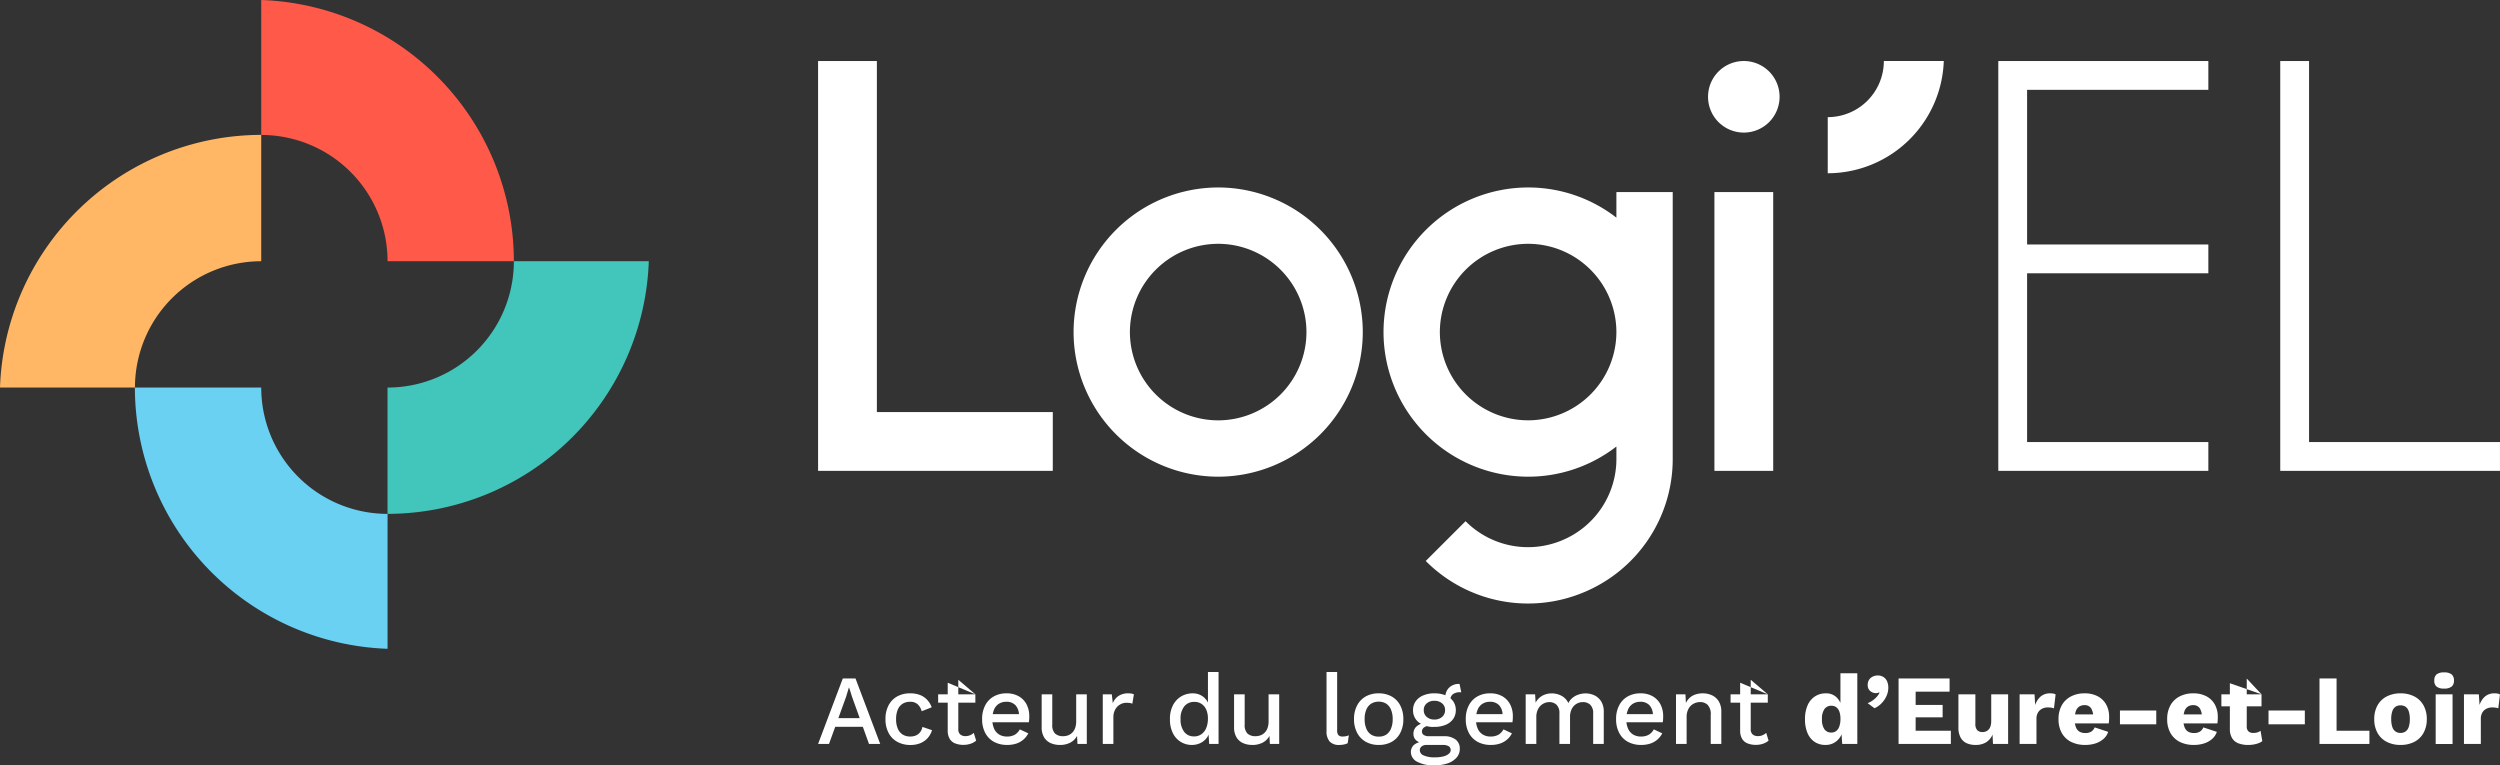 <svg id="Groupe_728" data-name="Groupe 728" xmlns="http://www.w3.org/2000/svg" xmlns:xlink="http://www.w3.org/1999/xlink" width="224.141" height="68.613" viewBox="0 0 224.141 68.613">
  <rect x="0" y="0" width="224.141" height="68.613" fill="#333333" stroke="none"/>
  <defs>
    <clipPath id="clip-path">
      <path id="Tracé_40" data-name="Tracé 40" d="M0,6.222H224.141V-62.391H0Z" transform="translate(0 62.391)" fill="none"/>
    </clipPath>
  </defs>
  <g id="Groupe_17" data-name="Groupe 17" transform="translate(0 0)" clip-path="url(#clip-path)">
    <g id="Groupe_13" data-name="Groupe 13" transform="translate(0 12.096)">
      <path id="Tracé_36" data-name="Tracé 36" d="M0,2.054A23.465,23.465,0,0,1,23.421-20.6V-9.272A11.326,11.326,0,0,0,12.1,2.054H0Z" transform="translate(0 20.597)" fill="#ffb765"/>
    </g>
    <g id="Groupe_14" data-name="Groupe 14" transform="translate(12.096 34.747)">
      <path id="Tracé_37" data-name="Tracé 37" d="M2.054,2.124A23.465,23.465,0,0,1-20.6-21.3H-9.272A11.326,11.326,0,0,0,2.054-9.972h0Z" transform="translate(20.597 21.297)" fill="#6ad1f3"/>
    </g>
    <g id="Groupe_15" data-name="Groupe 15" transform="translate(34.747 23.421)">
      <path id="Tracé_38" data-name="Tracé 38" d="M2.124,0A23.465,23.465,0,0,1-21.3,22.651V11.326A11.325,11.325,0,0,0-9.972,0h12.1Z" transform="translate(21.297)" fill="#42c6bb"/>
    </g>
    <g id="Groupe_16" data-name="Groupe 16" transform="translate(23.421)">
      <path id="Tracé_39" data-name="Tracé 39" d="M0,0A23.465,23.465,0,0,1,22.651,23.421H11.326A11.325,11.325,0,0,0,0,12.1Z" fill="#ff5949"/>
    </g>
  </g>
  <g id="Groupe_18" data-name="Groupe 18" transform="translate(73.347 5.472)">
    <path id="Tracé_41" data-name="Tracé 41" d="M.478,2.854V-28.619h-5.27V8.124H16.25V2.854Z" transform="translate(4.792 28.619)" fill="#fff"/>
  </g>
  <g id="Groupe_19" data-name="Groupe 19" transform="translate(0 0)" clip-path="url(#clip-path)">
    <path id="Tracé_42" data-name="Tracé 42" d="M139.822-45.666h5.27v24.993h-5.27Zm0,24.993,5.842-33.536a3.206,3.206,0,0,0-3.207-3.207,3.207,3.207,0,0,0-3.207,3.207A3.207,3.207,0,0,0,142.457-51a3.207,3.207,0,0,0,3.207-3.207" transform="translate(13.887 62.887)" fill="#fff"/>
  </g>
  <g id="Groupe_20" data-name="Groupe 20" transform="translate(204.439 5.472)">
    <path id="Tracé_44" data-name="Tracé 44" d="M0,0V36.744H19.7V34.161H2.582V0Z" fill="#fff"/>
  </g>
  <g id="Groupe_21" data-name="Groupe 21" transform="translate(179.16 5.472)">
    <path id="Tracé_45" data-name="Tracé 45" d="M1.708.234V-2.348H-17.125V34.395H1.708V31.813H-14.543V16.682H1.708V14.1H-14.543V.234Z" transform="translate(17.125 2.348)" fill="#fff"/>
  </g>
  <g id="Groupe_25" data-name="Groupe 25" transform="translate(0 0)" clip-path="url(#clip-path)">
    <g id="Groupe_22" data-name="Groupe 22" transform="translate(96.253 16.808)">
      <path id="Tracé_46" data-name="Tracé 46" d="M1.176,2.351A12.979,12.979,0,0,1-11.789-10.613,12.98,12.98,0,0,1,1.176-23.579,12.98,12.98,0,0,1,14.14-10.613,12.979,12.979,0,0,1,1.176,2.351m0-20.879a7.924,7.924,0,0,0-7.915,7.915A7.923,7.923,0,0,0,1.176-2.7,7.923,7.923,0,0,0,9.09-10.613a7.924,7.924,0,0,0-7.915-7.915" transform="translate(11.789 23.579)" fill="#fff"/>
    </g>
    <g id="Groupe_23" data-name="Groupe 23" transform="translate(163.869 5.472)">
      <path id="Tracé_47" data-name="Tracé 47" d="M.943,0A10.422,10.422,0,0,1-9.46,10.061V5.031A5.031,5.031,0,0,0-4.43,0H.943Z" transform="translate(9.46)" fill="#fff"/>
    </g>
    <g id="Groupe_24" data-name="Groupe 24" transform="translate(124.041 16.808)">
      <path id="Tracé_48" data-name="Tracé 48" d="M1.893.037V2.33A12.9,12.9,0,0,0-6.021-.376,12.98,12.98,0,0,0-18.986,12.59,12.98,12.98,0,0,0-6.021,25.554a12.9,12.9,0,0,0,7.915-2.706v1.105A7.892,7.892,0,0,1-3,31.268a7.893,7.893,0,0,1-8.63-1.724L-15.2,33.111A12.931,12.931,0,0,0-1.066,35.935,12.93,12.93,0,0,0,6.943,23.98h0V.037ZM-6.021,20.5a7.922,7.922,0,0,1-7.914-7.914A7.923,7.923,0,0,1-6.021,4.675,7.923,7.923,0,0,1,1.893,12.59,7.923,7.923,0,0,1-6.021,20.5" transform="translate(18.986 0.376)" fill="#fff"/>
    </g>
  </g>
  <g id="Groupe_26" data-name="Groupe 26" transform="translate(73.347 60.828)">
    <path id="Tracé_50" data-name="Tracé 50" d="M0,.532,2.215-5.339H3.354L5.569.532H4.564l-1.512-4.2-.267-.846H2.758l-.25.827L.979.532ZM1.183-1.781H4.359v.774H1.183Z" transform="translate(0 5.339)" fill="#fff"/>
  </g>
  <g id="Groupe_42" data-name="Groupe 42" transform="translate(0 0)" clip-path="url(#clip-path)">
    <g id="Groupe_27" data-name="Groupe 27" transform="translate(79.388 62.163)">
      <path id="Tracé_51" data-name="Tracé 51" d="M.2,0a2.376,2.376,0,0,1,.912.156A1.726,1.726,0,0,1,1.748.6a1.967,1.967,0,0,1,.392.65l-.9.355A1.245,1.245,0,0,0,.872.974.984.984,0,0,0,.209.756,1.252,1.252,0,0,0-.476.938a1.141,1.141,0,0,0-.431.53,2.191,2.191,0,0,0-.146.853A2.107,2.107,0,0,0-.9,3.167a1.137,1.137,0,0,0,.435.525,1.241,1.241,0,0,0,.676.178,1.243,1.243,0,0,0,.525-.1.967.967,0,0,0,.37-.294,1.089,1.089,0,0,0,.2-.467l.863.294a1.908,1.908,0,0,1-.387.7,1.784,1.784,0,0,1-.654.462,2.292,2.292,0,0,1-.9.164A2.4,2.4,0,0,1-.938,4.351a1.915,1.915,0,0,1-.787-.8,2.583,2.583,0,0,1-.28-1.24,2.578,2.578,0,0,1,.28-1.242,1.931,1.931,0,0,1,.783-.8A2.336,2.336,0,0,1,.2,0" transform="translate(2.006 0)" fill="#fff"/>
    </g>
    <path id="Tracé_52" data-name="Tracé 52" d="M79.821-4.919H76.484v-.748h3.337Zm0-.748-1.53-1.306v4.421a.606.606,0,0,0,.173.481.692.692,0,0,0,.467.151A1.054,1.054,0,0,0,79.349-2a1.248,1.248,0,0,0,.33-.209l.213.694a1.5,1.5,0,0,1-.5.279,2.037,2.037,0,0,1-.663.1,1.933,1.933,0,0,1-.7-.124,1,1,0,0,1-.5-.4,1.41,1.41,0,0,1-.187-.735V-6.707Z" transform="translate(7.627 67.918)" fill="#fff"/>
    <g id="Groupe_28" data-name="Groupe 28" transform="translate(88.053 62.163)">
      <path id="Tracé_53" data-name="Tracé 53" d="M.2.419A2.438,2.438,0,0,1-.971.145a1.931,1.931,0,0,1-.787-.8,2.577,2.577,0,0,1-.28-1.24,2.584,2.584,0,0,1,.28-1.242,1.938,1.938,0,0,1,.779-.8A2.282,2.282,0,0,1,.149-4.206a2.137,2.137,0,0,1,1.1.266,1.788,1.788,0,0,1,.7.729,2.256,2.256,0,0,1,.24,1.05c0,.108,0,.208-.009.3s-.015.177-.026.249H-1.424v-.73H1.733L1.262-2.2a1.318,1.318,0,0,0-.3-.93A1.079,1.079,0,0,0,.133-3.45a1.228,1.228,0,0,0-.668.178,1.126,1.126,0,0,0-.437.53,2.158,2.158,0,0,0-.151.858,2.006,2.006,0,0,0,.159.845,1.163,1.163,0,0,0,.454.526,1.311,1.311,0,0,0,.694.178,1.367,1.367,0,0,0,.72-.169,1.207,1.207,0,0,0,.437-.472L2.1-.621a1.784,1.784,0,0,1-.431.555A1.867,1.867,0,0,1,1.022.3,2.585,2.585,0,0,1,.2.419" transform="translate(2.039 4.206)" fill="#fff"/>
    </g>
    <g id="Groupe_29" data-name="Groupe 29" transform="translate(93.392 62.251)">
      <path id="Tracé_54" data-name="Tracé 54" d="M.147.411a2,2,0,0,1-.8-.159A1.3,1.3,0,0,1-1.25-.264a1.726,1.726,0,0,1-.222-.926V-4.126h.951v2.7A1.074,1.074,0,0,0-.262-.6a1.052,1.052,0,0,0,.72.227A1.274,1.274,0,0,0,.889-.446a1.046,1.046,0,0,0,.378-.241,1.11,1.11,0,0,0,.263-.422,1.792,1.792,0,0,0,.093-.6V-4.126h.951V.322H1.739L1.7-.4a1.445,1.445,0,0,1-.624.614,2.04,2.04,0,0,1-.925.2" transform="translate(1.472 4.126)" fill="#fff"/>
    </g>
    <g id="Groupe_30" data-name="Groupe 30" transform="translate(98.871 62.162)">
      <path id="Tracé_55" data-name="Tracé 55" d="M0,.411V-4.037H.809l.089.8A1.381,1.381,0,0,1,1.427-3.9,1.563,1.563,0,0,1,2.3-4.126a1.566,1.566,0,0,1,.267.023.771.771,0,0,1,.222.066L2.651-3.2a1.565,1.565,0,0,0-.218-.057,1.938,1.938,0,0,0-.326-.022,1.11,1.11,0,0,0-.542.146,1.162,1.162,0,0,0-.441.441,1.449,1.449,0,0,0-.173.747V.411Z" transform="translate(0 4.126)" fill="#fff"/>
    </g>
    <g id="Groupe_31" data-name="Groupe 31" transform="translate(104.893 60.25)">
      <path id="Tracé_56" data-name="Tracé 56" d="M.178.593a1.886,1.886,0,0,1-1-.275A1.905,1.905,0,0,1-1.53-.475a2.728,2.728,0,0,1-.258-1.236,2.656,2.656,0,0,1,.276-1.264,1.959,1.959,0,0,1,.738-.787A1.976,1.976,0,0,1,.241-4.032a1.5,1.5,0,0,1,.961.311,1.508,1.508,0,0,1,.525.809l-.107.1V-5.946h.951V.5H1.727L1.655-.706,1.78-.7a1.416,1.416,0,0,1-.294.69A1.547,1.547,0,0,1,.912.438,1.755,1.755,0,0,1,.178.593m.2-.765a1.1,1.1,0,0,0,.659-.2,1.257,1.257,0,0,0,.427-.551,2.17,2.17,0,0,0,.152-.854,1.906,1.906,0,0,0-.152-.8,1.166,1.166,0,0,0-.422-.511,1.111,1.111,0,0,0-.627-.179,1.122,1.122,0,0,0-.926.41A1.757,1.757,0,0,0-.836-1.72,1.809,1.809,0,0,0-.516-.586a1.071,1.071,0,0,0,.9.413" transform="translate(1.788 5.946)" fill="#fff"/>
    </g>
    <g id="Groupe_32" data-name="Groupe 32" transform="translate(110.642 62.251)">
      <path id="Tracé_57" data-name="Tracé 57" d="M.147.411a2,2,0,0,1-.8-.159A1.3,1.3,0,0,1-1.25-.264a1.726,1.726,0,0,1-.222-.926V-4.126h.951v2.7A1.074,1.074,0,0,0-.262-.6a1.052,1.052,0,0,0,.72.227A1.274,1.274,0,0,0,.889-.446a1.046,1.046,0,0,0,.378-.241,1.1,1.1,0,0,0,.263-.422,1.765,1.765,0,0,0,.093-.6V-4.126h.951V.322H1.739L1.7-.4a1.439,1.439,0,0,1-.624.614,2.04,2.04,0,0,1-.925.2" transform="translate(1.472 4.126)" fill="#fff"/>
    </g>
    <g id="Groupe_33" data-name="Groupe 33" transform="translate(118.932 60.25)">
      <path id="Tracé_58" data-name="Tracé 58" d="M.086,0V5.205A.678.678,0,0,0,.2,5.659a.5.5,0,0,0,.383.124A1.367,1.367,0,0,0,.856,5.76a1.9,1.9,0,0,0,.28-.085l-.107.713A1.535,1.535,0,0,1,.682,6.5a1.97,1.97,0,0,1-.392.04,1.133,1.133,0,0,1-.876-.307,1.374,1.374,0,0,1-.28-.947V0Z" transform="translate(0.866)" fill="#fff"/>
    </g>
    <g id="Groupe_34" data-name="Groupe 34" transform="translate(121.397 62.163)">
      <path id="Tracé_59" data-name="Tracé 59" d="M.2,0A2.332,2.332,0,0,1,1.348.276a1.934,1.934,0,0,1,.779.8,2.578,2.578,0,0,1,.28,1.242,2.583,2.583,0,0,1-.28,1.24,1.927,1.927,0,0,1-.779.8A2.332,2.332,0,0,1,.2,4.625,2.326,2.326,0,0,1-.946,4.351a1.951,1.951,0,0,1-.783-.8,2.546,2.546,0,0,1-.285-1.24,2.542,2.542,0,0,1,.285-1.242,1.957,1.957,0,0,1,.783-.8A2.326,2.326,0,0,1,.2,0M.2.748A1.217,1.217,0,0,0-.48.93a1.153,1.153,0,0,0-.431.529,2.129,2.129,0,0,0-.152.854,2.135,2.135,0,0,0,.152.849A1.163,1.163,0,0,0-.48,3.7,1.226,1.226,0,0,0,.2,3.879,1.2,1.2,0,0,0,.877,3.7,1.183,1.183,0,0,0,1.3,3.163a2.135,2.135,0,0,0,.152-.849A2.129,2.129,0,0,0,1.3,1.459,1.173,1.173,0,0,0,.877.93,1.2,1.2,0,0,0,.2.748" transform="translate(2.014 0)" fill="#fff"/>
    </g>
    <g id="Groupe_35" data-name="Groupe 35" transform="translate(126.494 61.317)">
      <path id="Tracé_60" data-name="Tracé 60" d="M.269.425a1.644,1.644,0,0,1,1.05.3.994.994,0,0,1,.373.823,1.16,1.16,0,0,1-.294.8,1.853,1.853,0,0,1-.8.511A3.431,3.431,0,0,1-.55,3.032a3.053,3.053,0,0,1-1.62-.338.988.988,0,0,1-.525-.846.874.874,0,0,1,.254-.622,1.257,1.257,0,0,1,.858-.3l-.053.143a1.26,1.26,0,0,1-.6-.289A.764.764,0,0,1-2.463.184a.844.844,0,0,1,.294-.649,1.365,1.365,0,0,1,.828-.311l.5.24H-.95a1.006,1.006,0,0,0-.578.187A.446.446,0,0,0-1.7-.01a.365.365,0,0,0,.165.329.855.855,0,0,0,.467.107ZM-.586-3.418a2.56,2.56,0,0,1,1.019.187,1.523,1.523,0,0,1,.666.525,1.349,1.349,0,0,1,.236.792,1.349,1.349,0,0,1-.236.792A1.533,1.533,0,0,1,.434-.6,2.56,2.56,0,0,1-.586-.411,2.153,2.153,0,0,1-2-.825,1.353,1.353,0,0,1-2.5-1.915a1.329,1.329,0,0,1,.241-.792,1.555,1.555,0,0,1,.671-.525,2.507,2.507,0,0,1,1-.187M-.55,2.32a2.929,2.929,0,0,0,.8-.093,1.166,1.166,0,0,0,.472-.241.439.439,0,0,0,.155-.323.4.4,0,0,0-.164-.33,1.021,1.021,0,0,0-.592-.124H-1.306a.668.668,0,0,0-.418.129.42.42,0,0,0-.169.352.515.515,0,0,0,.356.462A2.338,2.338,0,0,0-.55,2.32M-.586-2.751a1.024,1.024,0,0,0-.681.227.753.753,0,0,0-.271.609.769.769,0,0,0,.271.615,1.015,1.015,0,0,0,.681.231A1.025,1.025,0,0,0,.1-1.3a.766.766,0,0,0,.272-.615A.751.751,0,0,0,.1-2.524a1.034,1.034,0,0,0-.69-.227m2.26-1.513.152.748a.3.3,0,0,1-.054,0,.285.285,0,0,0-.053,0,1.008,1.008,0,0,0-.65.183.643.643,0,0,0-.222.529L.384-3.027a1.309,1.309,0,0,1,.152-.636A1.094,1.094,0,0,1,.967-4.1,1.262,1.262,0,0,1,1.6-4.264h.035Z" transform="translate(2.694 4.264)" fill="#fff"/>
    </g>
    <g id="Groupe_36" data-name="Groupe 36" transform="translate(131.415 62.163)">
      <path id="Tracé_61" data-name="Tracé 61" d="M.2.419A2.435,2.435,0,0,1-.971.145a1.931,1.931,0,0,1-.787-.8,2.577,2.577,0,0,1-.279-1.24,2.584,2.584,0,0,1,.279-1.242,1.938,1.938,0,0,1,.779-.8A2.282,2.282,0,0,1,.149-4.206a2.144,2.144,0,0,1,1.1.266,1.793,1.793,0,0,1,.694.729,2.256,2.256,0,0,1,.24,1.05c0,.108,0,.208-.009.3s-.015.177-.026.249H-1.424v-.73H1.733L1.262-2.2a1.318,1.318,0,0,0-.3-.93A1.079,1.079,0,0,0,.133-3.45a1.228,1.228,0,0,0-.668.178,1.126,1.126,0,0,0-.437.53,2.158,2.158,0,0,0-.151.858,2.006,2.006,0,0,0,.159.845,1.163,1.163,0,0,0,.454.526,1.311,1.311,0,0,0,.694.178,1.367,1.367,0,0,0,.72-.169,1.207,1.207,0,0,0,.437-.472L2.1-.621a1.784,1.784,0,0,1-.431.555A1.867,1.867,0,0,1,1.021.3,2.585,2.585,0,0,1,.2.419" transform="translate(2.038 4.206)" fill="#fff"/>
    </g>
    <g id="Groupe_37" data-name="Groupe 37" transform="translate(136.788 62.162)">
      <path id="Tracé_62" data-name="Tracé 62" d="M0,.411V-4.037H.845l.045.748a1.505,1.505,0,0,1,.618-.632,1.738,1.738,0,0,1,.824-.2,1.847,1.847,0,0,1,.884.218,1.388,1.388,0,0,1,.609.654,1.38,1.38,0,0,1,.393-.489,1.686,1.686,0,0,1,.551-.289,2.033,2.033,0,0,1,.6-.093,1.834,1.834,0,0,1,.8.178,1.435,1.435,0,0,1,.6.542A1.715,1.715,0,0,1,7-2.471V.411H6.05V-2.319A1.029,1.029,0,0,0,5.791-3.1a.928.928,0,0,0-.658-.24,1.126,1.126,0,0,0-.574.152,1.105,1.105,0,0,0-.422.449,1.537,1.537,0,0,0-.161.735V.411H3.024V-2.319A1.033,1.033,0,0,0,2.767-3.1a.932.932,0,0,0-.659-.24,1.127,1.127,0,0,0-.533.142,1.154,1.154,0,0,0-.445.445,1.568,1.568,0,0,0-.177.8V.411Z" transform="translate(0 4.126)" fill="#fff"/>
    </g>
    <g id="Groupe_38" data-name="Groupe 38" transform="translate(144.893 62.163)">
      <path id="Tracé_63" data-name="Tracé 63" d="M.2.419A2.438,2.438,0,0,1-.971.145a1.931,1.931,0,0,1-.787-.8,2.577,2.577,0,0,1-.279-1.24,2.584,2.584,0,0,1,.279-1.242,1.938,1.938,0,0,1,.779-.8A2.282,2.282,0,0,1,.149-4.206a2.144,2.144,0,0,1,1.1.266,1.793,1.793,0,0,1,.694.729,2.256,2.256,0,0,1,.24,1.05c0,.108,0,.208-.009.3a2.314,2.314,0,0,1-.027.249H-1.424v-.73H1.733L1.262-2.2a1.318,1.318,0,0,0-.3-.93A1.08,1.08,0,0,0,.132-3.45a1.227,1.227,0,0,0-.666.178,1.126,1.126,0,0,0-.437.53,2.158,2.158,0,0,0-.151.858,2.006,2.006,0,0,0,.159.845,1.163,1.163,0,0,0,.454.526,1.311,1.311,0,0,0,.694.178,1.367,1.367,0,0,0,.72-.169,1.2,1.2,0,0,0,.437-.472L2.1-.621a1.784,1.784,0,0,1-.431.555A1.867,1.867,0,0,1,1.021.3,2.585,2.585,0,0,1,.2.419" transform="translate(2.038 4.206)" fill="#fff"/>
    </g>
    <g id="Groupe_39" data-name="Groupe 39" transform="translate(150.265 62.162)">
      <path id="Tracé_64" data-name="Tracé 64" d="M0,.411V-4.037H.845L.907-2.88.783-3.005a1.683,1.683,0,0,1,.36-.636A1.387,1.387,0,0,1,1.7-4.009a2.045,2.045,0,0,1,.69-.117,1.944,1.944,0,0,1,.85.183,1.418,1.418,0,0,1,.6.547,1.755,1.755,0,0,1,.222.926V.411H3.113V-2.177a1.219,1.219,0,0,0-.272-.912.954.954,0,0,0-.68-.254,1.254,1.254,0,0,0-.57.139,1.125,1.125,0,0,0-.459.44,1.568,1.568,0,0,0-.181.809V.411Z" transform="translate(0 4.126)" fill="#fff"/>
    </g>
    <path id="Tracé_65" data-name="Tracé 65" d="M144.424-4.919h-3.337v-.748h3.337Zm0-.748-1.53-1.306v4.421a.606.606,0,0,0,.173.481.692.692,0,0,0,.467.151A1.055,1.055,0,0,0,143.952-2a1.248,1.248,0,0,0,.33-.209l.213.694a1.5,1.5,0,0,1-.5.279,2.037,2.037,0,0,1-.663.1,1.934,1.934,0,0,1-.7-.124,1,1,0,0,1-.5-.4,1.41,1.41,0,0,1-.187-.735V-6.707Z" transform="translate(14.07 67.918)" fill="#fff"/>
    <g id="Groupe_40" data-name="Groupe 40" transform="translate(161.831 60.365)">
      <path id="Tracé_66" data-name="Tracé 66" d="M.166.582A1.726,1.726,0,0,1-.8.312a1.77,1.77,0,0,1-.64-.789,3.063,3.063,0,0,1-.227-1.236,3.032,3.032,0,0,1,.235-1.264,1.816,1.816,0,0,1,.659-.791A1.733,1.733,0,0,1,.2-4.043a1.319,1.319,0,0,1,.975.37,1.752,1.752,0,0,1,.475.938L1.51-2.55V-5.841H3.022V.493H1.669l-.1-1.512.178.133a1.753,1.753,0,0,1-.271.774A1.543,1.543,0,0,1,.927.4,1.555,1.555,0,0,1,.166.582M.692-.529a.707.707,0,0,0,.44-.139.864.864,0,0,0,.28-.413,2.033,2.033,0,0,0,.1-.675,1.9,1.9,0,0,0-.093-.637.847.847,0,0,0-.276-.4A.707.707,0,0,0,.7-2.931a.742.742,0,0,0-.618.289,1.481,1.481,0,0,0-.227.912,1.5,1.5,0,0,0,.223.912.73.73,0,0,0,.614.289" transform="translate(1.666 5.841)" fill="#fff"/>
    </g>
    <g id="Groupe_41" data-name="Groupe 41" transform="translate(167.452 60.561)">
      <path id="Tracé_67" data-name="Tracé 67" d="M.081,0A.913.913,0,0,1,.623.152.89.89,0,0,1,.938.547a1.393,1.393,0,0,1,.1.548,1.793,1.793,0,0,1-.174.77,2.26,2.26,0,0,1-.454.649A1.936,1.936,0,0,1-.2,2.936l-.614-.454a2.051,2.051,0,0,0,.459-.25A2.147,2.147,0,0,0,.014,1.9,1.4,1.4,0,0,0,.25,1.54L.2,1.513a.312.312,0,0,1-.115.053A.785.785,0,0,1-.1,1.584.747.747,0,0,1-.422,1.5.7.7,0,0,1-.7,1.264.707.707,0,0,1-.809.854.836.836,0,0,1-.685.383.8.8,0,0,1-.356.1,1.006,1.006,0,0,1,.081,0" transform="translate(0.809 0)" fill="#fff"/>
    </g>
  </g>
  <g id="Groupe_43" data-name="Groupe 43" transform="translate(170.219 60.828)">
    <path id="Tracé_69" data-name="Tracé 69" d="M0,.532V-5.339H4.573v1.183H1.53v1.192H3.95v1.112H1.53v1.2H4.688V.532Z" transform="translate(0 5.339)" fill="#fff"/>
  </g>
  <g id="Groupe_47" data-name="Groupe 47" transform="translate(0 0)" clip-path="url(#clip-path)">
    <g id="Groupe_44" data-name="Groupe 44" transform="translate(175.593 62.251)">
      <path id="Tracé_70" data-name="Tracé 70" d="M.139.411a1.915,1.915,0,0,1-.8-.155,1.159,1.159,0,0,1-.538-.5,1.839,1.839,0,0,1-.2-.908V-4.126H.121V-1.51a.832.832,0,0,0,.169.6A.65.65,0,0,0,.77-.744a.792.792,0,0,0,.3-.058.653.653,0,0,0,.25-.178.813.813,0,0,0,.165-.311,1.6,1.6,0,0,0,.057-.449V-4.126H3.057V.322H1.7L1.66-.513a1.5,1.5,0,0,1-.595.7A1.794,1.794,0,0,1,.139.411" transform="translate(1.391 4.126)" fill="#fff"/>
    </g>
    <g id="Groupe_45" data-name="Groupe 45" transform="translate(181.072 62.162)">
      <path id="Tracé_71" data-name="Tracé 71" d="M0,.411V-4.037H1.335l.062.961a1.677,1.677,0,0,1,.5-.774,1.293,1.293,0,0,1,.85-.276,1.372,1.372,0,0,1,.289.026.634.634,0,0,1,.191.071L3.078-2.782a1.083,1.083,0,0,0-.227-.058,2.216,2.216,0,0,0-.334-.022,1.1,1.1,0,0,0-.5.115.881.881,0,0,0-.37.343,1.081,1.081,0,0,0-.137.573V.411Z" transform="translate(0 4.126)" fill="#fff"/>
    </g>
    <g id="Groupe_46" data-name="Groupe 46" transform="translate(184.56 62.163)">
      <path id="Tracé_72" data-name="Tracé 72" d="M.218.419A2.782,2.782,0,0,1-1.059.145,1.975,1.975,0,0,1-1.89-.648a2.476,2.476,0,0,1-.294-1.245A2.483,2.483,0,0,1-1.89-3.139a1.973,1.973,0,0,1,.823-.791A2.579,2.579,0,0,1,.146-4.206a2.465,2.465,0,0,1,1.2.271,1.849,1.849,0,0,1,.751.748A2.242,2.242,0,0,1,2.353-2.1c0,.107,0,.213-.009.32a2.629,2.629,0,0,1-.027.267H-1.205V-2.32H1.65l-.72.275a1.466,1.466,0,0,0-.191-.818.664.664,0,0,0-.592-.285.856.856,0,0,0-.484.133.814.814,0,0,0-.3.419,2.189,2.189,0,0,0-.1.729,1.822,1.822,0,0,0,.115.707A.781.781,0,0,0-.3-.768a1.034,1.034,0,0,0,.516.12A.961.961,0,0,0,.757-.781a.8.8,0,0,0,.3-.373l1.21.4a1.4,1.4,0,0,1-.431.644,2.066,2.066,0,0,1-.729.4A2.92,2.92,0,0,1,.218.419" transform="translate(2.184 4.206)" fill="#fff"/>
    </g>
  </g>
  <path id="Tracé_74" data-name="Tracé 74" d="M176.087-3.229h-3.256V-4.466h3.256Z" transform="translate(17.236 68.168)" fill="#fff"/>
  <g id="Groupe_49" data-name="Groupe 49" transform="translate(0 0)" clip-path="url(#clip-path)">
    <g id="Groupe_48" data-name="Groupe 48" transform="translate(194.302 62.163)">
      <path id="Tracé_75" data-name="Tracé 75" d="M.218.419A2.782,2.782,0,0,1-1.059.145,1.975,1.975,0,0,1-1.89-.648a2.476,2.476,0,0,1-.294-1.245A2.483,2.483,0,0,1-1.89-3.139a1.973,1.973,0,0,1,.823-.791A2.579,2.579,0,0,1,.146-4.206a2.462,2.462,0,0,1,1.2.271,1.843,1.843,0,0,1,.751.748A2.242,2.242,0,0,1,2.353-2.1c0,.107,0,.213-.009.32a2.629,2.629,0,0,1-.027.267H-1.205V-2.32H1.651l-.721.275a1.476,1.476,0,0,0-.19-.818.667.667,0,0,0-.593-.285.859.859,0,0,0-.484.133.806.806,0,0,0-.3.419,2.161,2.161,0,0,0-.1.729,1.822,1.822,0,0,0,.115.707A.774.774,0,0,0-.3-.768a1.034,1.034,0,0,0,.516.12A.961.961,0,0,0,.757-.781a.806.806,0,0,0,.3-.373l1.21.4a1.415,1.415,0,0,1-.432.644,2.057,2.057,0,0,1-.729.4A2.92,2.92,0,0,1,.218.419" transform="translate(2.184 4.206)" fill="#fff"/>
    </g>
    <path id="Tracé_76" data-name="Tracé 76" d="M184.7-4.58h-3.6V-5.657h3.6Zm0-1.077-1.325-1.414v4.28a.582.582,0,0,0,.156.457.625.625,0,0,0,.431.139,1.232,1.232,0,0,0,.37-.049.879.879,0,0,0,.28-.147l.159.935a1.67,1.67,0,0,1-.561.249,2.71,2.71,0,0,1-.694.089,2.434,2.434,0,0,1-.875-.142,1.141,1.141,0,0,1-.57-.454,1.549,1.549,0,0,1-.209-.827V-6.653Z" transform="translate(18.06 67.908)" fill="#fff"/>
  </g>
  <path id="Tracé_78" data-name="Tracé 78" d="M188.2-3.229h-3.256V-4.466H188.2Z" transform="translate(18.443 68.168)" fill="#fff"/>
  <g id="Groupe_50" data-name="Groupe 50" transform="translate(207.958 60.828)">
    <path id="Tracé_79" data-name="Tracé 79" d="M.139.425H3.084V1.608H-1.391V-4.263H.139Z" transform="translate(1.391 4.263)" fill="#fff"/>
  </g>
  <g id="Groupe_54" data-name="Groupe 54" transform="translate(0 0)" clip-path="url(#clip-path)">
    <g id="Groupe_51" data-name="Groupe 51" transform="translate(212.868 62.163)">
      <path id="Tracé_80" data-name="Tracé 80" d="M.213,0A2.668,2.668,0,0,1,1.445.271a1.978,1.978,0,0,1,.828.793,2.481,2.481,0,0,1,.3,1.25,2.483,2.483,0,0,1-.3,1.249,1.969,1.969,0,0,1-.828.792,2.668,2.668,0,0,1-1.232.271,2.657,2.657,0,0,1-1.218-.271,1.967,1.967,0,0,1-.832-.792,2.483,2.483,0,0,1-.3-1.249,2.481,2.481,0,0,1,.3-1.25A1.976,1.976,0,0,1-1.005.271,2.657,2.657,0,0,1,.213,0m0,1.077A.786.786,0,0,0-.231,1.2a.772.772,0,0,0-.285.4,2.177,2.177,0,0,0-.1.713,2.141,2.141,0,0,0,.1.707.8.8,0,0,0,.285.4.763.763,0,0,0,.444.129.781.781,0,0,0,.454-.129.807.807,0,0,0,.285-.4,2.141,2.141,0,0,0,.1-.707,2.177,2.177,0,0,0-.1-.713.778.778,0,0,0-.285-.4.8.8,0,0,0-.454-.124" transform="translate(2.136 0)" fill="#fff"/>
    </g>
    <g id="Groupe_52" data-name="Groupe 52" transform="translate(218.25 60.285)">
      <path id="Tracé_81" data-name="Tracé 81" d="M.08.132A1.051,1.051,0,0,1-.592-.042.669.669,0,0,1-.8-.589a.682.682,0,0,1,.209-.556A1.051,1.051,0,0,1,.08-1.319a1.052,1.052,0,0,1,.668.174.677.677,0,0,1,.213.556.665.665,0,0,1-.213.547A1.052,1.052,0,0,1,.08.132M.836,5.1H-.677V.647H.836Zm0-4.448" transform="translate(0.801 1.319)" fill="#fff"/>
    </g>
    <g id="Groupe_53" data-name="Groupe 53" transform="translate(220.91 62.162)">
      <path id="Tracé_82" data-name="Tracé 82" d="M0,.411V-4.037H1.335l.062.961a1.677,1.677,0,0,1,.5-.774,1.293,1.293,0,0,1,.85-.276,1.372,1.372,0,0,1,.289.026.646.646,0,0,1,.191.071L3.078-2.782a1.083,1.083,0,0,0-.227-.058,2.216,2.216,0,0,0-.334-.022,1.105,1.105,0,0,0-.5.115.885.885,0,0,0-.368.343,1.081,1.081,0,0,0-.137.573V.411Z" transform="translate(0 4.126)" fill="#fff"/>
    </g>
  </g>
</svg>
